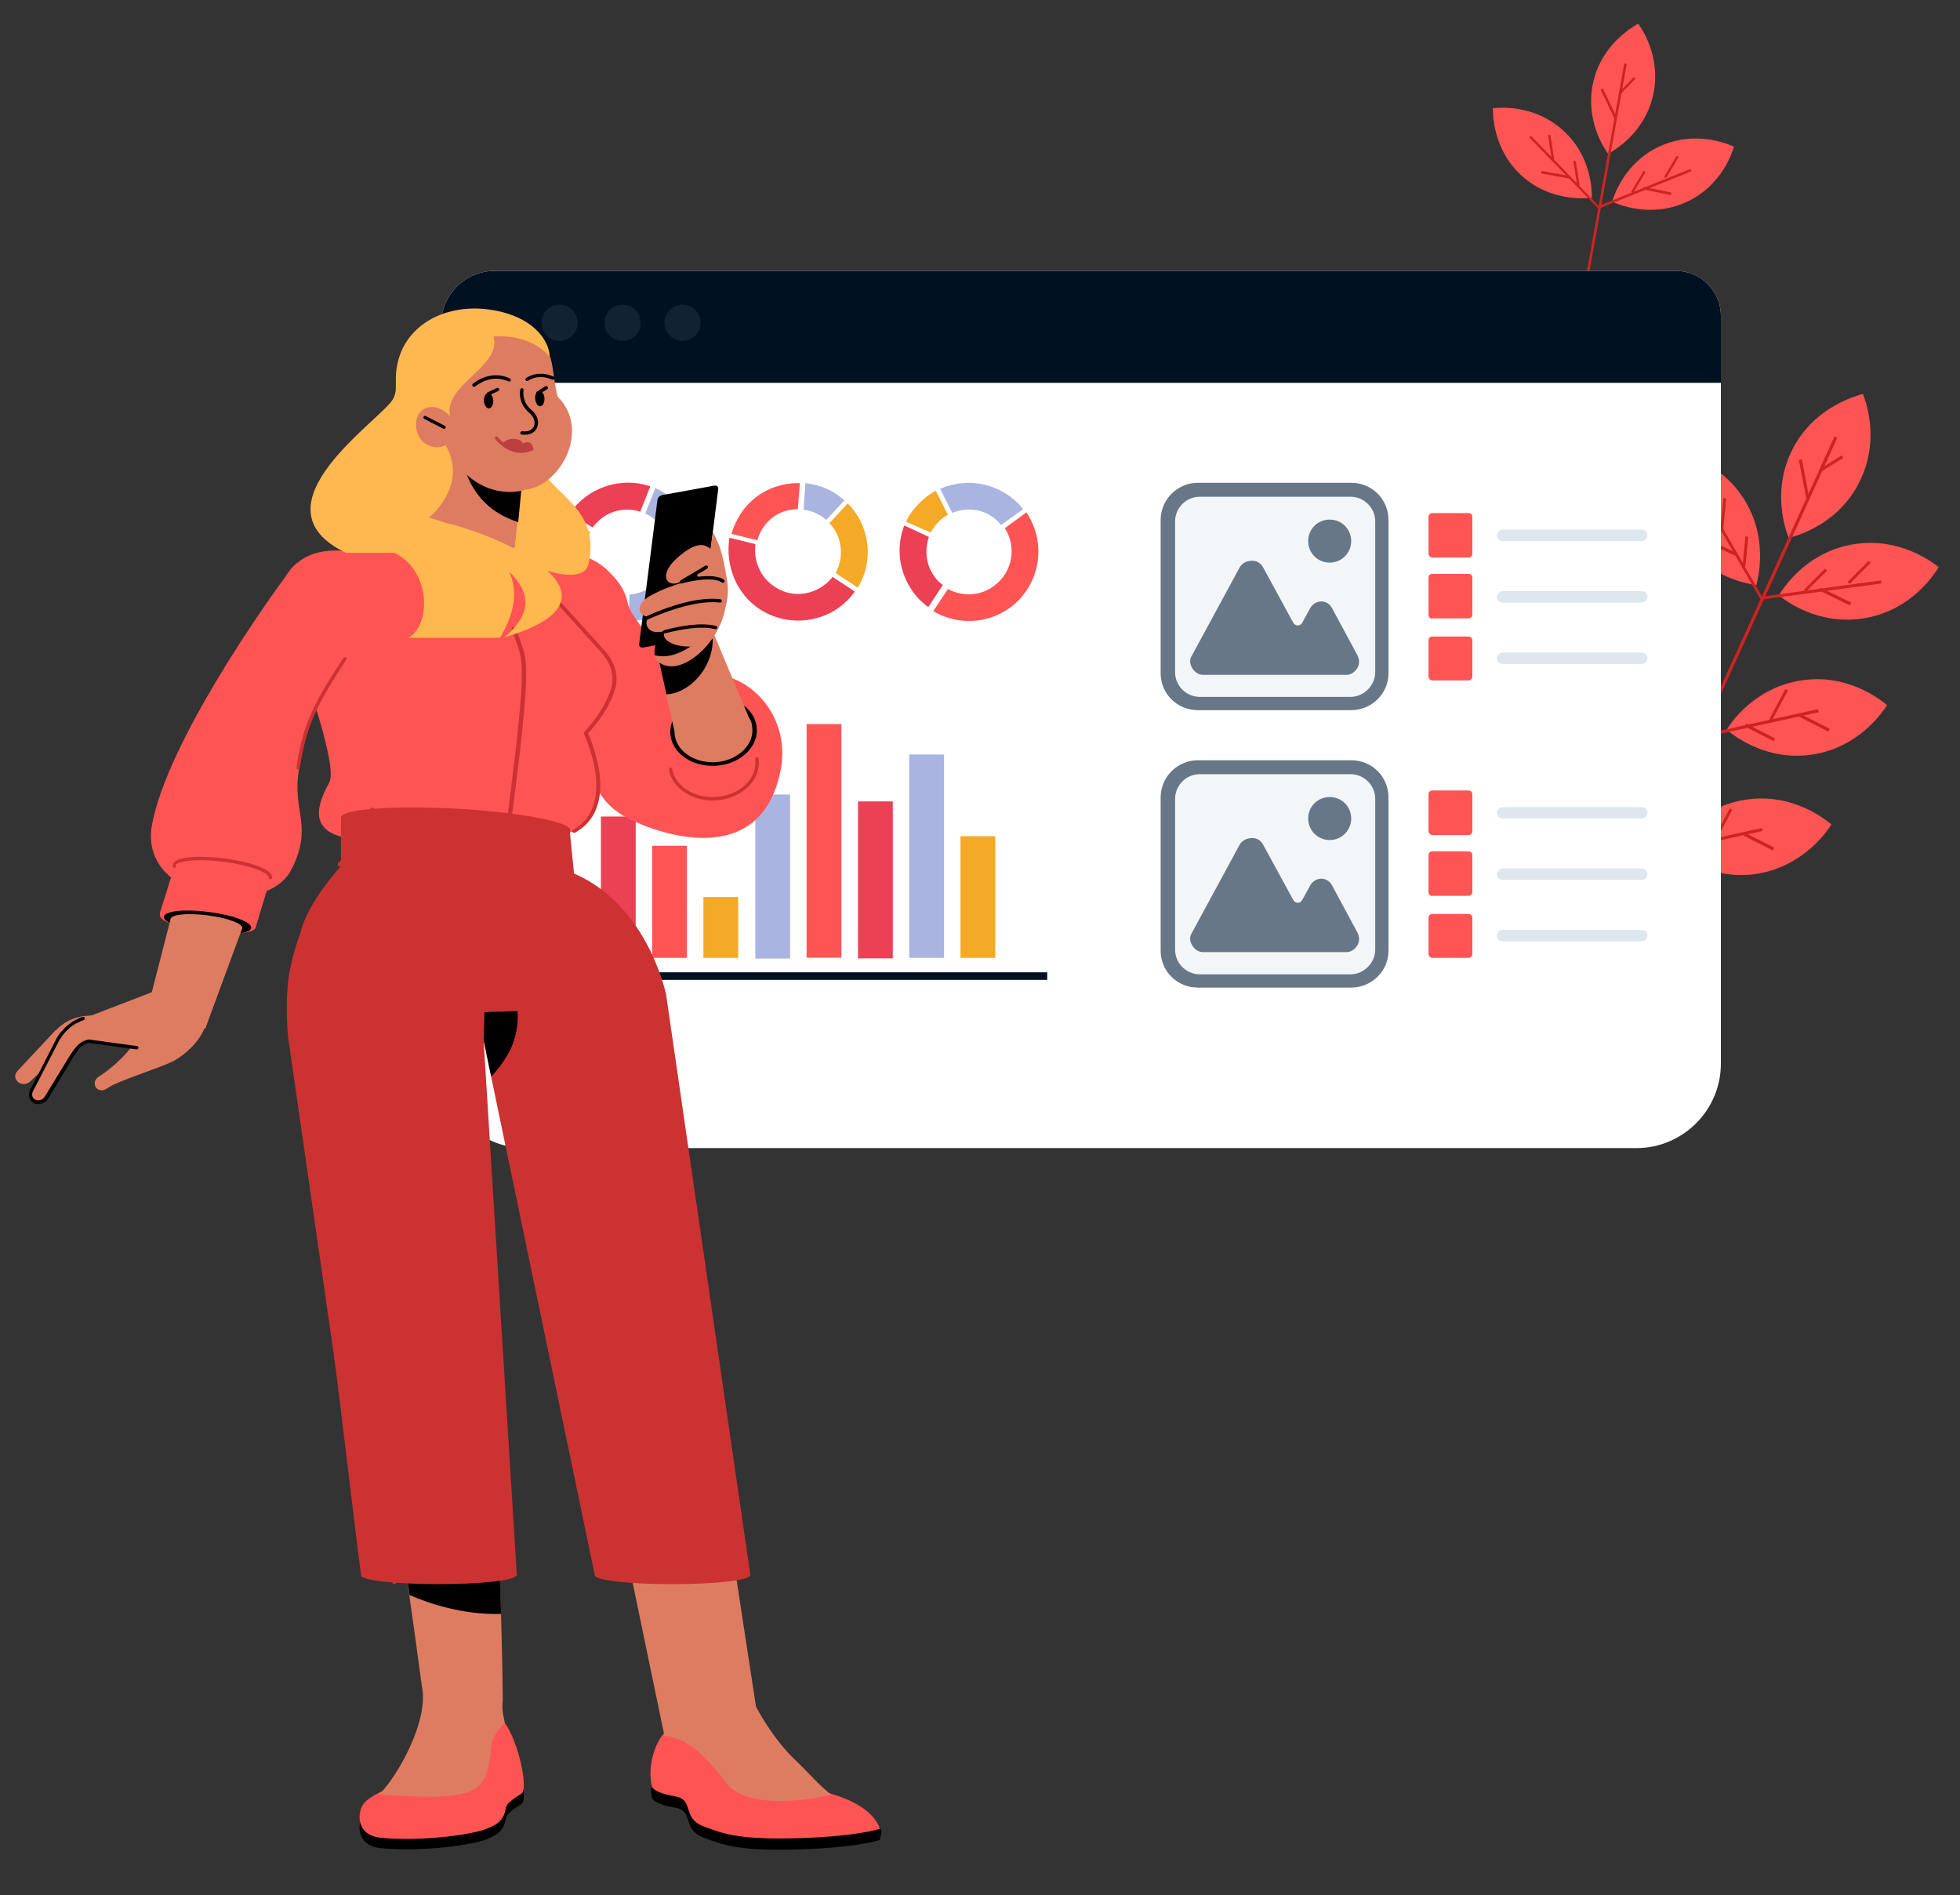 <?xml version="1.0" encoding="utf-8"?>
<!-- Generator: Adobe Illustrator 27.5.0, SVG Export Plug-In . SVG Version: 6.00 Build 0)  -->
<svg version="1.1" id="Layer_1" xmlns="http://www.w3.org/2000/svg" xmlns:xlink="http://www.w3.org/1999/xlink" x="0px" y="0px"
	 viewBox="0 0 1166.4 1127.7" style="enable-background:new 0 0 1166.4 1127.7;" xml:space="preserve">
<rect x="0" y="0" width="1166.4" height="1127.7" fill="#333333" stroke="none"/>
<style type="text/css">
	.st0{fill:#FF5454;}
	.st1{fill:#D02222;}
	.st2{fill-rule:evenodd;clip-rule:evenodd;fill:#FFFFFF;}
	.st3{fill-rule:evenodd;clip-rule:evenodd;fill:#001122;}
	.st4{fill-rule:evenodd;clip-rule:evenodd;fill:#112233;}
	.st5{fill-rule:evenodd;clip-rule:evenodd;fill:#677787;}
	.st6{fill-rule:evenodd;clip-rule:evenodd;fill:#F2F6F9;}
	.st7{fill-rule:evenodd;clip-rule:evenodd;fill:#FF5454;}
	.st8{fill-rule:evenodd;clip-rule:evenodd;fill:#DEE7ED;}
	.st9{fill:#EC4055;}
	.st10{fill:#F4A927;}
	.st11{fill:#A9B4E0;}
	.st12{fill:#001122;}
	.st13{fill-rule:evenodd;clip-rule:evenodd;fill:#F4A927;}
	.st14{fill-rule:evenodd;clip-rule:evenodd;fill:#EC4055;}
	.st15{fill-rule:evenodd;clip-rule:evenodd;fill:#A9B4E0;}
	.st16{fill:#CC3232;}
	.st17{fill-rule:evenodd;clip-rule:evenodd;}
	.st18{fill-rule:evenodd;clip-rule:evenodd;fill:#DE7C62;}
	.st19{fill:#DE7C62;}
	.st20{fill-rule:evenodd;clip-rule:evenodd;fill:#FFB750;}
	.st21{fill:#BD4040;}
	.st22{fill-rule:evenodd;clip-rule:evenodd;fill:#BD4040;}
	.st23{fill-rule:evenodd;clip-rule:evenodd;fill:#CC3232;}
</style>
<g>
	<path class="st0" d="M961.8,400.6c15.5,24.3,40.9,28.2,44.6,28.8c1.4-3.5,8.3-28.4-6.8-52.6c-15.5-24.3-40.9-28.2-44.6-28.8
		C953.7,351.3,946.6,376.4,961.8,400.6z"/>
	<path class="st0" d="M1078.7,449c-28.4,4.4-48.2-12.4-51.1-14.7c1.8-3.3,15.9-25,44.3-29.4c28.4-4.4,48.2,12.4,51.1,14.7
		C1121.1,422.6,1107,444.6,1078.7,449z"/>
	<path class="st0" d="M1000,320.3c15.9,23.8,41.6,27.3,45.2,27.9c0.9-3.6,7.7-28.7-8.2-52.5s-41.6-27.3-45.2-27.9
		C991,271.3,984.1,296.4,1000,320.3z"/>
	<path class="st0" d="M1066.9,267c-13.2,25.6-3.8,49.6-2.4,53.1c3.3-0.9,28.7-7.1,41.7-32.6c13.2-25.6,3.8-49.6,2.4-53.1
		C1105.1,235.5,1079.9,241.8,1066.9,267z"/>
	<path class="st0" d="M1102.3,324c-28.4,5-41.7,27.1-43.7,30.3c2.9,2.3,23.1,18.5,51.4,13.5c28.4-5,41.7-27.1,43.7-30.3
		C1151,335.4,1130.7,319,1102.3,324z"/>
	<path class="st1" d="M1091.7,259.7l-130,286.2l1.7,0.8l130-286.2L1091.7,259.7z"/>
	<path class="st1" d="M1012.1,294.8l1.5-0.9l35,61.1l70.8-9.6l0.3,1.8l-71.9,9.7L1012.1,294.8z"/>
	<path class="st1" d="M962.4,367.3l1.7-1.1l47.3,71.3l70.4-15.5l0.6,1.8l-71.9,15.8L962.4,367.3z"/>
	<path class="st1" d="M1014.7,320.4l-0.8,1.7l18.5,8.5l0.8-1.7L1014.7,320.4z"/>
	<path class="st1" d="M1038.7,319.2l-1.7,17.7l1.7,0.2l1.7-17.7L1038.7,319.2z"/>
	<path class="st1" d="M1025.6,296.4l-1.7,17.7l1.7,0.2l1.7-17.7L1025.6,296.4z"/>
	<path class="st1" d="M1083.4,349.7l-0.8,1.7l18.3,8.9l0.8-1.7L1083.4,349.7z"/>
	<path class="st1" d="M1086.1,338.4l-12.6,12.6l1.2,1.2l12.6-12.6L1086.1,338.4z"/>
	<path class="st1" d="M1112.1,333.7l-12.6,12.6l1.2,1.2l12.6-12.6L1112.1,333.7z"/>
	<path class="st1" d="M979.4,412.1l-0.5,1.7l18.7,5.3l0.5-1.7L979.4,412.1z"/>
	<path class="st1" d="M958.9,382l-0.5,1.7l18.7,5.3l0.5-1.7L958.9,382z"/>
	<path class="st1" d="M989.8,381.1l-5.2,19.7l1.7,0.5l5.2-19.7L989.8,381.1z"/>
	<path class="st1" d="M1039.1,430.6l-0.8,1.7l17.3,8.8l0.8-1.7L1039.1,430.6z"/>
	<path class="st1" d="M1071.6,424.9l-0.8,1.7l17.3,8.8l0.8-1.7L1071.6,424.9z"/>
	<path class="st1" d="M1062.5,410l-9.6,18l1.5,0.9l9.6-18L1062.5,410z"/>
	<path class="st0" d="M928.6,471.4c15.5,24.3,40.9,28.2,44.6,28.8c1.4-3.5,8.3-28.4-6.8-52.6c-15.5-24.3-40.9-28.2-44.6-28.8
		C920.7,422.3,913.4,447.2,928.6,471.4z"/>
	<path class="st0" d="M1045.6,520c-28.4,4.4-48.2-12.4-51.1-14.7c1.8-3.3,15.9-25,44.3-29.4c28.4-4.4,48.2,12.4,51.1,14.7
		C1088.1,493.6,1073.8,515.4,1045.6,520z"/>
	<path class="st1" d="M929.3,437.9l1.5-0.9l47.3,71.3l70.5-15.6l0.3,1.8l-71.6,15.8L929.3,437.9z"/>
	<path class="st1" d="M945.5,483l-0.5,1.7l18.7,5.3l0.6-1.8L945.5,483z"/>
	<path class="st1" d="M925.8,452.9l-0.5,1.7l18.7,5.3l0.5-1.7L925.8,452.9z"/>
	<path class="st1" d="M956.9,451.9l-5.2,19.7l1.7,0.5l5.2-19.7L956.9,451.9z"/>
	<path class="st1" d="M1006.4,501.3l-0.8,1.7l17.3,8.8l0.8-1.7L1006.4,501.3z"/>
	<path class="st1" d="M1038.5,495.6l-0.8,1.7l17.3,8.8l0.8-1.7L1038.5,495.6z"/>
	<path class="st1" d="M1029.4,481l-9.6,18l1.5,0.9l9.6-18L1029.4,481z"/>
	<path class="st1" d="M1083.1,279l0.9,1.5l12.9-8l-0.9-1.5L1083.1,279z"/>
	<path class="st1" d="M1070.5,273.7l4.5,23.4l1.8-0.3l-4.5-23.4L1070.5,273.7z"/>
</g>
<g>
	<path class="st0" d="M905.6,104.6c17.5,15.8,38.7,13.4,41.7,13.1c0-3.1,0.4-24.4-17.2-40.2s-38.7-13.4-41.7-13.1
		C888.5,67.3,888.1,88.8,905.6,104.6z"/>
	<path class="st0" d="M948.2,48.6c-5.3,23.1,7,40.4,8.8,42.9c2.5-1.4,21.4-11.5,26.7-34.5c5.3-23.1-7-40.4-8.8-42.9
		C972.3,15.6,953.5,25.8,948.2,48.6z"/>
	<path class="st0" d="M988.1,86.9c-21.6,9.7-27.8,30.1-28.7,33.1c2.8,1.2,22.1,10.1,43.8,0.4c21.6-9.7,27.8-30.1,28.7-33.1
		C1029.3,86.1,1009.7,77.2,988.1,86.9z"/>
	<path class="st1" d="M966.6,37.7l-45.8,254.8l1.5,0.3L968.1,38L966.6,37.7z"/>
	<path class="st1" d="M910.1,81.8l1-1l40.3,41.7l54.6-22l0.6,1.4l-55.4,22.3L910.1,81.8z"/>
	<path class="st1" d="M917.4,101.7l-0.3,1.5l16.5,3l0.3-1.5L917.4,101.7z"/>
	<path class="st1" d="M936.3,95.9l2.3,14.5l1.4-0.2l-2.3-14.5L936.3,95.9z"/>
	<path class="st1" d="M921.2,80.4l2.3,14.5l1.4-0.2l-2.3-14.5L921.2,80.4z"/>
	<path class="st1" d="M978.1,111.2l-0.3,1.5l16.5,3.4l0.3-1.5L978.1,111.2z"/>
	<path class="st1" d="M978.1,101.7l-7.5,12.6l1.2,0.7l7.5-12.6L978.1,101.7z"/>
	<path class="st1" d="M997.8,92.7l-7.5,12.6l1.2,0.7l7.5-12.6L997.8,92.7z"/>
	<path class="st1" d="M963.6,54.8l1,1l8.7-9l-1-1L963.6,54.8z"/>
	<path class="st1" d="M952.5,53.2l8.4,17.7l1.4-0.6l-8.4-17.7L952.5,53.2z"/>
</g>
<g>
	<path class="st2" d="M294.4,161.2h703c14.7,0,26.7,12,26.7,26.7V633c0,27.6-22.6,50.2-50.2,50.2H312.7c-27.6,0-50.2-22.6-50.2-50.2
		V193.1C262.5,175.5,276.9,161.2,294.4,161.2z"/>
	<path class="st3" d="M294.4,161.2h703c14.7,0,26.7,12,26.7,26.7v39.9H262.5v-34.7C262.5,175.5,276.9,161.2,294.4,161.2z"/>
	<path class="st4" d="M333,181.3c6,0,10.8,4.9,10.8,10.8c0,6-4.9,10.8-10.8,10.8s-10.8-4.9-10.8-10.8
		C322.1,186.2,327,181.3,333,181.3L333,181.3z M406.2,181.3c6,0,10.8,4.9,10.8,10.8c0,6-4.9,10.8-10.8,10.8c-6,0-10.8-4.9-10.8-10.8
		C395.3,186.2,400.2,181.3,406.2,181.3L406.2,181.3z M370.5,181.3c6,0,10.8,4.9,10.8,10.8c0,6-4.9,10.8-10.8,10.8
		c-6,0-10.8-4.9-10.8-10.8C359.7,186.2,364.5,181.3,370.5,181.3z"/>
	<path class="st5" d="M804.1,452.4h-91.2c-12.1,0-22.2,9.8-22.2,22.2v91.2c0,12.1,9.8,21.9,22.2,21.9h91.2
		c12.1,0,22.2-9.8,22.2-21.9v-91.2C826.3,462.2,816.5,452.4,804.1,452.4z"/>
	<path class="st6" d="M818.4,565.1v-89.7c0-8.3-6.8-14.7-14.7-14.7H714c-8.3,0-14.7,6.8-14.7,14.7v89.7c0,8.3,6.8,14.7,14.7,14.7
		h89.7C811.6,579.8,818.4,573,818.4,565.1z"/>
	<path class="st5" d="M737.8,502.5l-28.6,52.8c-1.5,2.3-1.1,4.9,0.4,7.5c1.5,2.3,3.8,3.8,6.4,3.8c28.6,0,56.9,0,85.2,0
		c2.6,0,4.9-1.5,6.4-3.8s1.5-4.9,0.4-7.5l-15.4-28.6c-1.5-2.6-3.8-3.8-6.4-3.8c-2.6,0-4.9,1.5-6.4,3.8l-4.9,9
		c-0.8,1.1-1.5,1.5-2.6,1.5c-1.1,0-2.3-0.8-2.6-1.5l-18.1-33.2c-1.5-2.6-3.8-3.8-6.4-3.8C741.5,498.8,739.3,500.3,737.8,502.5z"/>
	<path class="st5" d="M791.3,474.3c-7.2,0-12.8,5.7-12.8,12.8s5.7,12.8,12.8,12.8s12.8-5.7,12.8-12.8
		C804.1,479.9,798.4,474.3,791.3,474.3z"/>
	<path class="st7" d="M850.1,494.6v-21.9c0-1.5,1.1-2.3,2.3-2.3h21.5c1.5,0,2.3,1.1,2.3,2.3v21.9c0,1.5-1.1,2.3-2.3,2.3h-21.5
		C851.2,496.9,850.1,495.7,850.1,494.6z"/>
	<path class="st8" d="M894.1,480.3H977c1.9,0,3.4,1.5,3.4,3.4s-1.5,3.4-3.4,3.4h-82.9c-1.9,0-3.4-1.5-3.4-3.4
		C891.1,481.8,892.6,480.3,894.1,480.3z"/>
	<path class="st7" d="M850.1,530.8v-21.9c0-1.5,1.1-2.3,2.3-2.3h21.5c1.5,0,2.3,1.1,2.3,2.3v21.9c0,1.5-1.1,2.3-2.3,2.3h-21.5
		C851.2,533.4,850.1,532.3,850.1,530.8z"/>
	<path class="st8" d="M894.1,516.8H977c1.9,0,3.4,1.5,3.4,3.4s-1.5,3.4-3.4,3.4h-82.9c-1.9,0-3.4-1.5-3.4-3.4
		C891.1,518.3,892.6,516.8,894.1,516.8z"/>
	<path class="st7" d="M850.1,567.7v-21.5c0-1.5,1.1-2.3,2.3-2.3h21.5c1.5,0,2.3,1.1,2.3,2.3v21.5c0,1.5-1.1,2.3-2.3,2.3h-21.5
		C851.2,570,850.1,568.8,850.1,567.7z"/>
	<path class="st8" d="M894.1,553.4H977c1.9,0,3.4,1.5,3.4,3.4s-1.5,3.4-3.4,3.4h-82.9c-1.9,0-3.4-1.5-3.4-3.4
		C891.1,554.9,892.6,553.4,894.1,553.4z"/>
	<path class="st5" d="M804.1,287.3h-91.2c-12.1,0-22.2,9.8-22.2,22.2v91.2c0,12.1,9.8,21.9,22.2,21.9h91.2
		c12.1,0,22.2-9.8,22.2-21.9v-91.2C826.3,297.1,816.5,287.3,804.1,287.3z"/>
	<path class="st6" d="M818.4,400v-89.7c0-8.3-6.8-14.7-14.7-14.7H714c-8.3,0-14.7,6.8-14.7,14.7V400c0,8.3,6.8,14.7,14.7,14.7h89.7
		C811.6,414.7,818.4,407.9,818.4,400z"/>
	<path class="st5" d="M737.8,337.5l-28.6,52.8c-1.5,2.3-1.1,4.9,0.4,7.5c1.5,2.3,3.8,3.8,6.4,3.8c28.6,0,56.9,0,85.2,0
		c2.6,0,4.9-1.5,6.4-3.8s1.5-4.9,0.4-7.5l-15.4-28.6c-1.5-2.6-3.8-3.8-6.4-3.8c-2.6,0-4.9,1.5-6.4,3.8l-4.9,9
		c-0.8,1.1-1.5,1.5-2.6,1.5c-1.1,0-2.3-0.8-2.6-1.5l-18.1-33.2c-1.5-2.6-3.8-3.8-6.4-3.8C741.5,333.7,739.3,335.2,737.8,337.5z"/>
	<path class="st5" d="M791.3,309.2c-7.2,0-12.8,5.7-12.8,12.8c0,7.2,5.7,12.8,12.8,12.8s12.8-5.7,12.8-12.8
		C804.1,314.8,798.4,309.2,791.3,309.2z"/>
	<path class="st7" d="M850.1,329.5v-21.9c0-1.5,1.1-2.3,2.3-2.3h21.5c1.5,0,2.3,1.1,2.3,2.3v21.9c0,1.5-1.1,2.3-2.3,2.3h-21.5
		C851.2,331.8,850.1,330.7,850.1,329.5z"/>
	<path class="st8" d="M894.1,315.2H977c1.9,0,3.4,1.5,3.4,3.4c0,1.9-1.5,3.4-3.4,3.4h-82.9c-1.9,0-3.4-1.5-3.4-3.4
		C891.1,316.7,892.6,315.2,894.1,315.2z"/>
	<path class="st7" d="M850.1,365.7v-21.9c0-1.5,1.1-2.3,2.3-2.3h21.5c1.5,0,2.3,1.1,2.3,2.3v21.9c0,1.5-1.1,2.3-2.3,2.3h-21.5
		C851.2,368.4,850.1,367.2,850.1,365.7z"/>
	<path class="st8" d="M894.1,351.8H977c1.9,0,3.4,1.5,3.4,3.4s-1.5,3.4-3.4,3.4h-82.9c-1.9,0-3.4-1.5-3.4-3.4
		C891.1,353.3,892.6,351.8,894.1,351.8z"/>
	<path class="st7" d="M850.1,402.6v-21.5c0-1.5,1.1-2.3,2.3-2.3h21.5c1.5,0,2.3,1.1,2.3,2.3v21.5c0,1.5-1.1,2.3-2.3,2.3h-21.5
		C851.2,404.9,850.1,403.8,850.1,402.6z"/>
	<path class="st8" d="M894.1,388.3H977c1.9,0,3.4,1.5,3.4,3.4c0,1.9-1.5,3.4-3.4,3.4h-82.9c-1.9,0-3.4-1.5-3.4-3.4
		C891.1,389.8,892.6,388.3,894.1,388.3z"/>
	<path class="st9" d="M378.3,485.9h-20.7v84h20.7V485.9z"/>
	<path class="st0" d="M408.8,503.3h-20.7V570h20.7V503.3z"/>
	<path class="st10" d="M439.7,533.8h-21.1V570h20.7v-36.2H439.7z"/>
	<path class="st11" d="M470.2,472.8h-20.7v97.6h20.7V472.8z"/>
	<path class="st0" d="M500.8,430.9H480v139h20.7V430.9z"/>
	<path class="st9" d="M531.3,476.9h-20.7v93.4h20.7V476.9z"/>
	<path class="st11" d="M561.8,449h-20.7v121h20.7V449z"/>
	<path class="st10" d="M592.3,497.6h-20.7V570h20.7V497.6z"/>
	<path class="st12" d="M623.2,578.6H326.3v4.5h296.9V578.6z"/>
	<path class="st13" d="M493.6,311.3l10.9-11.7c13.2,13.2,15.8,33.9,6,50.1l-13.2-8.7C502.6,331.2,501.1,319.2,493.6,311.3z"/>
	<path class="st14" d="M461.2,349.3c11.3,7.5,26,4.5,34.3-6l13.2,8.7c-12.8,18.1-37.7,22.6-56.5,10.6c-14.3-9.4-20.7-26.4-18.1-42.6
		l15.4,3.8C448.4,333.9,452.5,343.7,461.2,349.3z"/>
	<path class="st7" d="M474.8,303c-8.3,0-16.2,3.8-21.1,11.7c-1.5,2.3-2.3,4.5-3,6.8l-15.4-3.8c1.1-4.1,3-7.9,5.3-11.7
		c7.9-12.4,21.5-18.8,35.4-18.5L474.8,303z"/>
	<path class="st15" d="M478.2,303.3l1.1-15.8c6.4,0.8,12.8,2.6,18.8,6.8c1.5,1.1,3,2.3,4.5,3.4l-10.9,11.7c-0.8-0.8-1.5-1.1-2.3-1.9
		C485.3,304.9,481.5,303.7,478.2,303.3z"/>
	<path class="st14" d="M352.7,313.9l-13.6-8.3c10.2-15.4,30.1-22.2,47.9-16.2l-6,15.1C370.4,301.1,359.1,304.9,352.7,313.9z"/>
	<path class="st15" d="M396.8,337.6c4.9-12.8-1.1-26.8-12.8-32l6-15.1c20.3,8.7,30.1,32,21.9,53.1c-6.4,16.2-21.5,26-37.7,26
		l0.4-15.8C384,353.1,393,347.4,396.8,337.6z"/>
	<path class="st7" d="M348.5,333.9c1.9,7.9,7.5,15.1,15.4,18.5c2.3,1.1,4.5,1.5,7.2,1.5l-0.4,15.8c-4.1-0.4-8.7-1.1-12.8-2.6
		c-13.9-5.3-23-17.3-25.6-30.9L348.5,333.9z"/>
	<path class="st13" d="M348.2,330.5l-15.8,2.3c-0.8-6.4,0-13.2,2.6-19.6c0.8-1.9,1.5-3.4,2.6-4.9l13.6,8.3c-0.4,1.1-1.1,1.9-1.1,2.6
		C348.5,322.9,347.8,326.7,348.2,330.5z"/>
	<path class="st15" d="M566.7,305.2l-7.2-14.3c17-7.5,37.3-3,49.4,12.1l-13.2,9.4C588.6,303.3,576.9,301.1,566.7,305.2z"/>
	<path class="st7" d="M591.6,348.6c10.9-7.9,13.6-23,6.4-34.3l12.8-9.4c12.4,18.5,8.3,43-9.4,56.5c-13.9,10.2-32,10.6-46,2.3
		l8.7-13.2C572.4,355,583.3,355,591.6,348.6z"/>
	<path class="st14" d="M552.8,319.5c-2.6,7.9-1.9,16.6,3.4,23.7c1.5,2.3,3.4,3.8,4.9,4.9l-8.7,13.2c-3.4-2.6-6.4-5.3-9-9
		c-8.7-12.1-10.2-26.8-5.3-39.6L552.8,319.5z"/>
	<path class="st13" d="M553.9,316.9l-14.7-6.4c2.6-6,7.2-10.9,12.8-15.4c1.5-1.1,3.4-2.3,4.9-3l7.2,14.3c-1.1,0.4-1.5,1.1-2.6,1.5
		C558,310.5,555.8,313.5,553.9,316.9z"/>
</g>
<g id="Left_hand_3_">
	<path class="st7" d="M383.7,412.5c21.3-3.5,41.4,10.8,45,32.2c3.5,21.3-10.8,41.4-32.2,45c-21.3,3.5-41.4-10.8-45-32.2
		C347.9,436.2,362.3,416.1,383.7,412.5z"/>
	<path class="st7" d="M356.4,471c-10.2-14.9-45.3-90-47-98.6c-3.6-17.5,7.8-34.8,25.5-38.4c17.7-3.7,35.1,7.5,38.7,25.1
		c2.8,13.2,44.6,52.4,53,77.8C438.6,473.2,361.8,478.8,356.4,471z"/>
	<path class="st7" d="M383.7,412.5c21.3-3.5,41.4,10.8,45,32.2c3.5,21.3-10.8,41.4-32.2,45c-21.3,3.5-41.4-10.8-45-32.2
		C347.9,436.2,362.3,416.1,383.7,412.5z"/>
	<path class="st7" d="M464.7,457.5c-12.7,68.5-89.5,32-95.8,26.5c-17.4-19.8-6.7-16.3-10.5-30c-0.6-1.7-1-3.6-1.3-5.4
		c-3.2-19,9-37.1,27.6-41.5c8.5-2.6,26.3-7.4,39.9-5.9c0.8,0.1,1.6,0.1,2.4,0.2C451.6,404.9,469.8,430.2,464.7,457.5z"/>
	<path class="st7" d="M421.5,434.2c-14.1,1.7-24.1,12.2-22.3,23.6c1.8,11.3,14.7,19,28.8,17.3c14.1-1.7,24.1-12.2,22.3-23.6
		C448.6,440.3,435.6,432.6,421.5,434.2z"/>
	<path class="st16" d="M429.5,475.9c-0.5,0.1-0.9,0.1-1.4,0.2c-14.6,1.8-28.1-6.4-30-18.1c-0.1-0.5,0.3-1.1,0.8-1.2l0,0
		c0.6-0.1,1.1,0.3,1.2,0.8c1.7,10.8,14.2,18.1,27.7,16.5c7.5-1,14.2-4.5,18.1-9.7c2.9-3.9,4.1-8.3,3.5-12.7
		c-0.1-0.5,0.3-1.1,0.8-1.2l0,0c0.6-0.1,1.1,0.3,1.2,0.8c0.8,4.9-0.6,10-3.8,14.2C443.5,471,437,474.6,429.5,475.9z"/>
	<path class="st17" d="M421.4,414.6c-14.1,1.7-24.1,12.2-22.3,23.6c1.8,11.3,14.7,19,28.8,17.3c14.1-1.7,24.1-12.2,22.3-23.6
		C448.4,420.6,435.6,412.8,421.4,414.6z"/>
	<path class="st18" d="M447.6,432.2c1.6,10.2-7.4,19.6-20.1,21.2c-12.7,1.5-24.3-5.5-25.9-15.6c-0.1-0.9-0.2-1.7-0.2-2.5L391.2,390
		l30.7-19.7l23.7,56.5C446.7,428.3,447.4,430.2,447.6,432.2z"/>
	<path class="st17" d="M419,398.3c-5.6,9-14.3,14.5-22.4,14.9l-5.2-23.4l30.3-19.5C425.6,377.8,424.9,388.7,419,398.3z"/>
	<path class="st18" d="M401.1,364.7c0,0-23.4,27.6-3.9,31.6c14,2.8,36.6-20.3,34.9-42.9C430.7,334.4,401.1,364.7,401.1,364.7z"/>
	<path class="st17" d="M418.5,378.8c-13,11.7-22.6,12.8-28.9,11.1c-0.5-3,0.3-6.4,1.9-9.9C408.2,373,436.8,362.3,418.5,378.8z"/>
	<path class="st17" d="M394.2,294.6L425,289c1.6-0.3,2.7,0.8,2.4,2.2l-10.7,85.2c-0.1,1.5-1.6,3-3.1,3.3l-30.8,5.6
		c-1.6,0.3-2.7-0.8-2.4-2.2l10.8-85.2C391.2,296.3,392.6,294.9,394.2,294.6z"/>
	<path class="st18" d="M395.4,375.5c-10.9,3.3-13-6.3-8.4-8.5c-7.4,0.4-9.6-7-0.3-12.3c12.8-7.3,29.2-10.5,29.2-10.5l-1.8-3.3
		c0,0-5.5,3.4-9.1,5.3c-8.1,4.2-14.3-4.2-0.5-15.5c7.9-6.4,14.4-9.3,20-2.3c5.9,7.3,15.1,22.1,2,45.3c-1.9,14.6-22.3,11.2-26.2,9.4
		C394.7,380.6,394.6,378,395.4,375.5z"/>
	<path class="st18" d="M424.2,316.7c0,0,2.9,5.1,4.2,9.1c4,12.5,4.5,23.7,4.7,25.3l-11-18.3L424.2,316.7z"/>
	<path d="M385.7,368.4c-0.4,0.1-0.8-0.2-1.1-0.5c-0.3-0.5-0.1-1.1,0.5-1.3c1-0.5,25.9-12.3,43.6-10c0.5,0.1,0.9,0.6,0.9,1.1
		c-0.1,0.5-0.6,0.9-1.1,0.9c-17-2.2-42.2,9.7-42.4,9.8C385.9,368.4,385.8,368.4,385.7,368.4z"/>
	<path d="M426,374.4c-0.1,0-0.3,0-0.4,0c-8.2-2.2-20.8,0.1-29.8,2.5c-0.5,0.1-1.1-0.2-1.2-0.7c-0.1-0.5,0.2-1.1,0.7-1.2
		c9.3-2.5,22.2-4.8,30.8-2.5c0.5,0.1,0.8,0.7,0.7,1.2C426.7,374.1,426.4,374.3,426,374.4z"/>
	<path d="M430.3,346.8c-0.3,0-0.5,0-0.7-0.2c-5.6-4-21.3-0.2-23.7,0.6c-0.5,0.2-1,0-1.3-0.5c-0.2-0.4,0-0.9,0.3-1.2
		c0.1,0,0.2-0.1,0.5-0.2l0,0l0.1,0c3.3-1.1,19-4.8,25.3-0.3c0.5,0.3,0.6,0.9,0.2,1.4C430.7,346.6,430.6,346.7,430.3,346.8z"/>
	<path d="M406.2,346.8c-0.4,0.1-0.8-0.1-1-0.4c-0.3-0.5-0.1-1.1,0.4-1.4l14.2-8.4c0.5-0.3,1.1-0.1,1.4,0.4c0.3,0.5,0.1,1.1-0.4,1.4
		l-14.2,8.4C406.4,346.8,406.3,346.8,406.2,346.8z"/>
</g>
<g id="Body_3_">
	<path class="st7" d="M357,385.7c0.7,0.8,1.4,1.6,2.2,2.3c5.6,6.3,7.8,14.3,5.6,21.9c-2,6.9-6.5,15.9-16.2,26.3
		c7.2,15.7,15,46-6.8,58.3c-8.4,4.7-103.4,10-135.5,4.1c-19.1-3.5-20.3-15.3-10.4-32.8c5.3-9.3-13.6-62.7-21.8-85.1
		c-10.7-4.7-6.3-15.5-6.3-26.3c0-15.6,12.9-26.8,31.7-26.8c1.4,0,2.8,0.1,4.1,0.2c63.8,0,102.3,1.3,126.7,0.5
		c21.7-0.7,40.1,13.2,40.9,31.1C371.5,370,366,379.5,357,385.7z"/>
	<path class="st16" d="M303.3,486.3h-0.1c-0.6-0.1-1.1-0.6-1.1-1.1c6.7-52.7,9.7-80.1,7.9-93.3c-0.6-4-2.5-9.9-5.5-17.3
		c-0.2-0.5,0.1-1.1,0.7-1.3c0.6-0.2,1.3,0.1,1.6,0.6c3.1,7.5,5.2,13.6,5.8,17.7c1.8,13.5-1,39.8-7.9,93.7
		C304.4,485.9,303.9,486.3,303.3,486.3z"/>
	<path class="st16" d="M341.7,495.6c-0.4,0-0.7-0.2-1-0.4c-0.4-0.5-0.2-1.1,0.4-1.4c24.4-13.8,9.6-50,6.4-57.1
		c-0.1-0.3-0.1-0.7,0.1-1c8.2-8.9,13.4-17.6,16-25.9c2.2-7.1,0.1-14.8-5.4-21.1c-7.8-8.7-17.4-19.3-28.4-31.4
		c-0.4-0.4-0.2-1.1,0.2-1.4c0.5-0.3,1.3-0.2,1.7,0.2c11,12.1,20.6,22.7,28.4,31.4c6,6.7,8.2,15,5.9,22.7c-2.5,8.5-7.9,17.3-16,26.2
		c3.7,8.5,17.8,44.6-7.6,59C342.2,495.5,342,495.6,341.7,495.6z"/>
</g>
<g id="Right_hand_3_">
	<path class="st7" d="M215.7,375.4c-16.2,25.2-31.4,41.9-37.9,83.2c-3.9,25.1,8.8,32.9-4.4,58.9c-14.8,29.3-91.6,19.1-82.9-27
		c9.4-49.3,67.2-130.8,79.6-147.7c5.6-9.2,16.3-14.8,27.6-13.3c15.5,2,26.4,16.1,24.4,31.5C221.4,366.4,219,371.4,215.7,375.4z"/>
	<path class="st16" d="M177.3,457.9L177.3,457.9c-0.6-0.1-0.9-0.6-0.9-1.1c3.4-22.6,7.9-35.2,28-65.3c0.3-0.5,0.9-0.6,1.4-0.3
		c0.5,0.3,0.6,0.9,0.3,1.4c-19.8,29.8-24.3,42.3-27.7,64.5C178.3,457.6,177.8,457.9,177.3,457.9z"/>
	<path class="st7" d="M95.2,543c0,0,0,0.9-0.1,1.4c-0.5,3.7,11.9,8.3,27.7,10.3c15.8,2,28.9,0.7,29.4-3c0-0.3,8.9-29.3,8.9-29.3
		l-0.1,0c0-0.1,0-0.1,0-0.2c0.5-3.7-11.9-8.3-27.7-10.3c-15.8-2-28.9-0.7-29.4,3c0,0.2,0,0.4,0,0.6L95.2,543z"/>
	<path class="st16" d="M103.7,516.4c-0.6-0.1-0.9-0.5-0.9-1.1c-0.1-0.2,0-0.4,0-0.6c0.6-5.1,15.9-5.7,30.5-3.9
		c14.4,1.8,28.7,6.3,28.6,11.1c0.1,0.1,0.1,0.3,0,0.5c-0.1,0.6-0.5,0.9-1.1,0.9l-0.1,0c-0.6-0.1-0.9-0.5-0.9-1.1l0-0.2
		c0.3-2.3-10-7-26.9-9.2c-16.9-2.1-28-0.1-28.3,2.1c0.1,0.2,0,0.4,0,0.6C104.7,516.2,104.3,516.5,103.7,516.4z"/>
	<path class="st17" d="M124.3,542.7c14.3,1.8,25.6,6.1,25.2,9.5c-0.4,3.4-12.4,4.7-26.8,2.8c-14.3-1.8-25.6-6.1-25.2-9.5
		C98,542.1,109.9,540.8,124.3,542.7z"/>
	<path class="st18" d="M104,631c-7.2,3.9-25.6,9.4-37.1,14.8l-3.9,2.3c-2.2,1.3-4.9,0.8-6.1-1.3c-1.1-1.9-0.4-4.4,1.4-5.8
		c0,0,11.3-6.7,20.1-18.2l-25.3-3.4l-0.8,0.2c-0.2,0.1-0.4,0.1-0.7,0.2c-0.4,0.1-1,0.4-1.4,0.5c-0.9,0.4-1.7,1-2.5,1.6
		c-0.8,0.6-1.5,1.4-2.1,2.3l-0.2,0.4l-0.4,0.5l-0.6,1l-1.4,1.9l-15.5,25.6c-1.6,2.3-4.7,3.1-7.1,1.8c-2.2-1.3-2.7-4-1.5-6.2
		l13.7-26.5l1.1-2.1l0.5-1l0.3-0.6l0.4-0.7c1-1.9,2.4-3.5,3.9-5.2c1.5-1.5,3.2-2.9,5.1-4.2c1-0.6,1.9-1.2,2.9-1.6
		c0.5-0.2,1-0.5,1.5-0.7l1.4-0.5l50.7-19.5c0.1-0.1,0.1-0.2,0.1-0.2c-0.8-0.1,14.4-3.8,14.7-4.1C139,611.8,104.1,630.9,104,631z
		 M115.2,582.6L115.2,582.6L115.2,582.6z"/>
	<path class="st18" d="M144.2,552.3l-22,59.7l-36.2-4.6l15.5-60.4l0-0.1c0.4-2.8,10.2-3.7,22-2.2
		C135.3,546.2,144.5,549.6,144.2,552.3L144.2,552.3z"/>
	<path class="st19" d="M10.5,637.2l20.3-21.7l1.6-1.7l0.8-0.8l0.5-0.4l0.6-0.5c1.5-1.5,3.3-2.8,5.1-3.9c1.9-1.1,3.9-1.9,6.1-2.6
		c1-0.3,2.1-0.5,3.2-0.8c0.5-0.1,1.1-0.2,1.6-0.2l1.5-0.1l55.9-5.1c9.6-0.9,9.1,20.3-10.4,28.4L51.5,618l-0.9,0c-0.2,0-0.5,0-0.7,0
		c-0.5,0-1,0.1-1.4,0.1c-0.9,0.2-2,0.5-2.9,0.8c-1,0.4-1.8,0.9-2.6,1.6l-0.3,0.3l-0.4,0.3l-0.9,0.8l-1.8,1.5l-21.9,20.4
		c-2.2,1.8-5.5,1.7-7.2-0.2C8.5,641.8,8.6,639.1,10.5,637.2z"/>
	<path d="M22,657c-0.7-0.1-1.5-0.3-2.1-0.7c-2.6-1.5-3.4-4.8-2-7.6l15.5-30.2l0.4-0.8c0.9-1.7,2.3-3.4,4-5.3c1.6-1.6,3.3-3,5.2-4.4
		c0.3-0.2,0.5-0.3,0.8-0.4c0.8-0.4,1.5-0.9,2.4-1.3c0.2-0.1,0.4-0.2,0.7-0.3c0.2-0.2,0.5-0.2,0.8-0.4l1.4-0.5c0.5-0.2,1.1,0,1.3,0.6
		c0.2,0.5,0,1.1-0.6,1.3l-1.4,0.5c-0.2,0.1-0.4,0.2-0.6,0.3c-0.2,0.2-0.5,0.2-0.8,0.4c-0.7,0.3-1.4,0.7-2.2,1.1
		c-0.2,0.2-0.4,0.2-0.7,0.4c-1.8,1.2-3.5,2.6-4.8,4c-1.6,1.7-2.8,3.4-3.8,5l-0.6,1.1l-15.3,29.6c-0.9,1.9-0.5,4,1.2,4.9
		c1.9,1,4.4,0.4,5.7-1.5L42,627.5l1.4-2l0.6-0.9c0,0,0-0.1,0.1-0.1l0.6-0.7c0.8-1.1,1.6-1.9,2.3-2.5c1-0.8,1.9-1.4,2.7-1.7
		c0.3-0.1,0.5-0.2,0.7-0.3c0.2-0.1,0.5-0.2,0.7-0.3c0,0,0.1,0,0.1-0.1c0.2-0.1,0.4-0.1,0.6-0.1l0.1,0l0.8-0.2c0.1,0,0.2-0.1,0.4,0
		c0.2,0,15.7,2.2,28.4,3.9c0.6,0.1,0.9,0.6,0.9,1.1s-0.6,0.9-1.1,0.9l0,0c-11.9-1.6-26.4-3.7-28.2-3.9l-0.6,0.1
		c-0.2,0.1-0.4,0.1-0.7,0.2c-0.2,0.1-0.4,0.1-0.6,0.2c-0.2,0.1-0.5,0.2-0.7,0.3c-0.6,0.3-1.4,0.7-2.2,1.4c-0.6,0.4-1.3,1.2-1.9,2.1
		l-1.2,1.8l-1.4,1.9L28.5,654C26.8,656.2,24.3,657.3,22,657z"/>
</g>
<g id="Head_3_">
	<path d="M259.6,261c-0.4,0-0.8,0-1.2-0.1c-1.5-0.3-2.8-1.1-3.6-2.4c-1.7-2.7-0.8-6.5,2-8.4c0.5-0.3,1.1-0.2,1.4,0.3
		s0.2,1.1-0.3,1.4c-1.9,1.3-2.5,3.8-1.4,5.6c0.5,0.8,1.3,1.3,2.3,1.5c1.1,0.2,2.3,0,3.2-0.7c0.5-0.3,1.1-0.2,1.4,0.2
		c0.3,0.5,0.2,1.1-0.2,1.4C262.1,260.7,260.9,261,259.6,261z"/>
	<path class="st20" d="M320.2,260.3c7-23.1-24.8-6.4-37.2,3.5c-12.4,9.9-10.3,33.2,4.7,52.1s58.6,35.5,62.4,20.1
		C360.1,294.3,310.6,291.6,320.2,260.3z"/>
	<path class="st18" d="M310.6,287l-4.1,36.7c0.1,0.3,0.1,0.5,0.1,0.8c-0.3,4.2-13,5.9-28.5,3.8c-15.4-2.1-27.7-7.2-27.4-11.4
		c0-0.4,0.2-0.8,0.5-1.2l16.1-53.4L310.6,287z"/>
	<path class="st17" d="M308.4,310.7c-32.8-10.3-33.7-42-33.7-42l36,17.8L308.4,310.7z"/>
	<path class="st18" d="M265.5,266.1c-71.4,19.3-3.3-72,19.3-74c0,0,33.7,0.4,42.8,20.8c2,7.3,1.6,11.6,4.2,23.1
		c19.6,19.2,2.5,52.5-18.9,55.4C300.9,295.1,279.1,292.7,265.5,266.1z"/>
	<path class="st21" d="M310.1,269.5c-9.2,0-15.3-8.1-15.4-8.2c-0.3-0.4-0.2-1.1,0.2-1.4c0.4-0.3,1.1-0.2,1.4,0.2
		c0.3,0.5,8.5,11.1,19.8,6.1c0.5-0.2,1.1,0,1.3,0.5c0.2,0.5,0,1.1-0.5,1.3C314.5,269.1,312.2,269.5,310.1,269.5z"/>
	<path class="st22" d="M298.8,264.1c0,0,2.7-3.7,8.2-2.9c3.4,0.5,4.2,2.7,4.2,2.7s5.4-3.1,6.1,3.2
		C313.9,270.7,302.5,268.7,298.8,264.1z"/>
	<path d="M313.7,226.8c-0.3,0-0.6-0.1-0.8-0.4c-0.3-0.4-0.3-1.1,0.2-1.4c0.3-0.2,6.7-5.1,16.3-0.9c0.5,0.2,0.7,0.8,0.5,1.3
		s-0.8,0.7-1.3,0.5c-8.5-3.7-14.1,0.5-14.3,0.7C314.1,226.7,313.9,226.8,313.7,226.8z"/>
	<path d="M320.2,234.8c-0.3,0-0.7-0.2-0.8-0.5c-0.3-0.5-0.2-1.1,0.3-1.4l4.8-3c0.5-0.3,1.1-0.1,1.4,0.3c0.3,0.4,0.2,1.1-0.3,1.4
		l-4.8,3C320.6,234.8,320.4,234.8,320.2,234.8z"/>
	<path d="M290.7,235.3c-0.4,0-0.7-0.2-0.9-0.6c-0.2-0.5,0-1.1,0.5-1.3l5.4-2.5c0.5-0.2,1.1,0,1.3,0.5c0.2,0.5,0,1.1-0.5,1.3
		l-5.4,2.5C291,235.3,290.8,235.3,290.7,235.3z"/>
	<path d="M282.1,230.2c-0.3,0-0.6-0.1-0.8-0.4c-0.4-0.4-0.3-1.1,0.1-1.4c1.7-1.4,11-8.4,22-3.2c0.5,0.2,0.7,0.8,0.5,1.3
		s-0.8,0.7-1.3,0.5c-9.9-4.6-18.3,1.7-19.8,3C282.6,230.1,282.3,230.2,282.1,230.2z"/>
	<path d="M312.3,258.7c-0.6,0-1.2,0-1.8-0.1c-0.5-0.1-0.9-0.6-0.9-1.1c0.1-0.5,0.6-0.9,1.1-0.9c3.4,0.5,6-0.6,7-2.9
		c1.1-2.5,0-5.7-2.8-8.1c-6.9-5.8-5.4-13.4-5.3-13.8c0.1-0.5,0.6-0.9,1.2-0.8c0.5,0.1,0.9,0.6,0.8,1.2c-0.1,0.3-1.3,6.8,4.7,11.8
		c3.5,2.9,4.8,7.1,3.3,10.4C318.5,257.2,315.8,258.7,312.3,258.7z"/>
	<path d="M264.3,255.2c-0.2,0-0.3,0-0.5-0.1l-11.3-5.8c-0.5-0.3-0.7-0.9-0.4-1.3c0.3-0.5,0.9-0.7,1.3-0.4l11.3,5.8
		c0.5,0.3,0.7,0.9,0.4,1.3C265,255,264.7,255.2,264.3,255.2z"/>
	<path class="st17" d="M290.3,233.9c1.5-0.3,2.9,1.6,3.2,4.1c0.2,2.5-0.8,4.8-2.3,5c-1.5,0.3-2.9-1.6-3.2-4.1
		C287.8,236.4,288.8,234.2,290.3,233.9z"/>
	<path class="st17" d="M320.8,232.6c1.5-0.3,2.9,1.6,3.2,4.1c0.2,2.5-0.8,4.8-2.3,5c-1.5,0.3-2.9-1.6-3.2-4.1
		S319.2,232.8,320.8,232.6z"/>
	<path class="st20" d="M205.9,329c0,0,16,0,28.8,0c21.7,10.5,22,42.3,8.6,50.5h54.2c9.9-16.2,10.1-29.1,5.6-39.2
		c12.8,12.3,13.6,25.1-3,39c76.6-22.5,6.4-58.1-35.6-68.4c-5.5-1.9-9.3-2.8-9.3-2.8s24-19.1,9.9-43.3l0,0l0,0l0,0l0,0
		c-5.2,3.4-12.2-0.2-14.2-2.7c-4.7-5.8-4.5-14.9,0.9-18.4s11.7-0.4,15.4,3.3c-0.1-0.1-0.1-0.1,0,0l0,0c0.2,0.2,0.6,0.6,0.7,0.8
		c-4.5-18.8,30.9-29.5,25.8-47.5c0,0,20.8-2.7,33.4,12c0.1-6.6-6.2-22.6-32.8-27.6c-31-5.8-60.1,11.4-58.7,43.3
		c-0.2,2.3,0.5,5.1-1.5,9.1C228.5,248.9,147.4,300.9,205.9,329z M299.8,379.4c0.1-0.1,0.1-0.1,0.2-0.2
		C299.9,379.3,299.8,379.3,299.8,379.4L299.8,379.4z"/>
</g>
<g id="Legs_3_">
	<path class="st17" d="M226.5,1099.8c25.2,2.5,56-2.2,63-5.3c4.2-1.8,10.4-3.7,11.6-12.8c0.4-2.5,6.5-6.5,9.2-8.1
		c4.7-2.7-2.8-37.1-13.1-45.8c-8-1.2-28.6,28.8-41.9,35.9c-33.4,6.7-39,16-39,16C212.4,1085.2,212,1098.3,226.5,1099.8z"/>
	<path class="st7" d="M226.5,1093.6c25.2,2.5,56-2.2,63-5.3c4.2-1.8,10.4-3.7,11.6-12.8c0.4-2.5,6.5-6.5,9.2-8.1
		c4.7-2.7-2.8-37.1-13.1-45.8c-8-1.2-28.6,28.8-41.9,35.9c-33.4,6.7-39,16-39,16C212.4,1079,212,1092.1,226.5,1093.6z"/>
	<path class="st17" d="M468.6,1100.7c-29.3,0.4-38.6-2.8-50.2-7.3c-12.7-4.9-5-15.8-16.9-17.8c-12.1-2-13.4-5.4-13.4-5.4
		c-2.9-10.8,4.2-9.5,11.9-17.1c67.2,35.9,71.6,8.4,75.1,17.2c0,0,34.6,2.8,48.1,16.7c2.3,2.3,1.1,5.1,0.2,7.6
		C527,1094.4,509.1,1100.1,468.6,1100.7z"/>
	<path class="st7" d="M468.6,1094c-29.3,0.4-38.6-2.8-50.2-7.3c-12.7-4.9-5-15.8-16.9-17.8c-12.1-2-13.4-5.4-13.4-5.4
		c-2.9-10.8,0.8-26.3,8.6-33.8c67.2,35.9,75,25.2,78.4,34c0,0,40.1,3.2,48.5,24.2C527,1087.7,509.1,1093.5,468.6,1094z"/>
	<path class="st18" d="M276.9,732.2c-1.9,34.3,7.3,29.1,12.5,73.9c4.9,42.9,9.4,147.4,9.8,206c-1,4.3,1.2,12.9,1.2,12.9
		s-7.6,8.1-7.9,12.4c-2.5,30.1-6.6,34.7-66.8,30.4c10.4-10.1,30-43.9,25.3-64.8c-21.6-161.2-30.4-185.1-30.1-231.6
		c0.2-54.6-29-116-39.4-163c-11.5-51.9,39.7-106.9,37.6-93.6c25.1-2.4,0.5,48.1,19.3,49c2.2,0.2,42.4-2,42.4-2
		S284.5,597.6,276.9,732.2z"/>
	<path class="st18" d="M432,1060.8c-19.1-25.9-29.4-26.4-36.6-27.9c-12.8-60.7-32.8-160.6-42.6-201.2c-10.7-44.1,2.8-50.6-11.3-83.9
		c-55-130.7-59-169-59-169s30.2-22.1,32.3-22.4c18.5-2.3,2.6-30.7,28.6-30.1c-5.3-10,36.7,23.4,47,94.7
		c21.8,149.7,59.5,394.6,59.5,394.6s9.6,18.8,23.5,31.9c7.8,7.3,15.1,16.2,21.5,20.5C457.4,1076.2,438.4,1069.7,432,1060.8z"/>
	<path class="st17" d="M298.2,960.4c-22.4,0.7-42.6-6.1-54.5-11.2c-1.2-8.5-2.4-16.4-3.5-23.9c17.6-5.2,50.8-0.8,50.8-0.8
		s2.6,2.2,6.1,5.5C297.6,940.2,297.9,950.5,298.2,960.4L298.2,960.4z"/>
	<path class="st23" d="M446.2,937.6c-0.4,2.8-20.8,5.1-46.1,5.1c-25.4,0-46.1-2.3-46.1-5.2l0,0H354l-66.2-318.3l19.8,318.6h-0.6
		c-1.2,2.7-21.4,4.9-46,4.9c-25.4,0-46.1-2.3-46.1-5.2l0,0c-2.4-17.1-13.1-108.8-16.3-131.7c-11.9-82.7-27.1-188.3-27.1-188.3
		s-2.6-22.9,1.3-41.9c1.6-7.4,3.6-14.1,5.9-20.2c3.2-14,15.5-30.3,24.2-40v-28.8l0,0v-0.1c0-5,30.5-7.3,68.2-5.3
		c37.7,2.1,68.2,7.8,68.2,12.7c0,0.3-0.1,0.5-0.2,0.8l2.5,25.1c44.2,19.1,54.7,71.9,54.8,72l50.2,345.8H446.2z"/>
	<path class="st16" d="M376.2,932c-0.6,0-1.1-0.3-1.2-0.8l-71.9-325.7c-0.1-0.5,0.4-1.1,1-1.2c0.6-0.1,1.3,0.3,1.4,0.8l71.9,325.7
		c0.1,0.5-0.4,1.1-1,1.2C376.3,932,376.3,932,376.2,932z"/>
	<path class="st16" d="M385.9,567.2c-0.1,0-0.4,0-0.5-0.1c-39-13.5-54.5-48.5-54.6-48.9c-0.2-0.5,0.1-1.1,0.7-1.3
		c0.6-0.2,1.3,0.1,1.6,0.6c0.1,0.3,15.2,34.5,53.3,47.7c0.6,0.2,1,0.8,0.6,1.3C386.8,567,386.4,567.2,385.9,567.2z"/>
	<path class="st16" d="M288.7,602.3c-0.2,0-0.5-0.1-0.6-0.2c-0.4-0.2-0.6-0.5-0.6-0.8l-3.1-91.4v-26.3c0-0.6,0.5-1,1.2-1
		c0.7,0,1.2,0.4,1.2,1v26.3l3.1,89.8c6.2-2.9,27.6-15.6,19.3-48.9c-8.3-32.6-6.5-38.1-6.2-38.7c0.2-0.5,1-0.8,1.6-0.6
		c0.6,0.2,1,0.8,0.7,1.3c-0.1,0.2-1.8,5.6,6.2,37.5c10,39.6-22,51.7-22.3,51.8C289,602.3,288.8,602.3,288.7,602.3z"/>
	<path class="st16" d="M190.8,570.8c-0.5,0-1-0.3-1.2-0.7c-0.2-0.5,0.1-1.1,0.7-1.3c53-14.3,53.6-59.9,53.6-60.3c0-0.6,0.5-1,1.2-1
		l0,0c0.7,0,1.2,0.4,1.2,1c0,0.5-0.6,47.5-55.3,62.3C191,570.8,190.9,570.8,190.8,570.8z"/>
	<path class="st16" d="M234.7,942.7c-0.6,0-1.1-0.4-1.2-0.9c-1.2-8-4.2-33.4-7.4-60.3c-3.8-31.9-8.2-68-10.1-82.2
		C204.1,716.6,188.8,611,188.8,611c0-0.3-2.5-23.3,1.3-42.2c1.4-7.1,3.5-13.9,5.9-20.3c3.6-16.1,19.1-34.4,24.2-40.1v-26.8
		c0-0.6,0.5-1,1.2-1c0.7,0,1.2,0.4,1.2,1v27.1c0,0.2-0.1,0.4-0.2,0.6c-4.7,5.2-20.4,23.6-24,39.6v0.1c-2.4,6.3-4.3,13.1-5.9,20.1
		c-3.7,18.6-1.3,41.4-1.3,41.6l0,0c0,0,15.2,105.6,27.1,188.3c2,14.2,6.4,50.4,10.2,82.3c3.2,26.8,6.2,52.2,7.4,60.2
		c0.1,0.5-0.4,1-1.1,1.1C234.8,942.7,234.7,942.7,234.7,942.7z"/>
	<path class="st16" d="M342.2,523.3c-0.7,0-1.2-0.4-1.2-1c0-3.5-26.2-9.8-68.9-12.1c-38.5-2.1-63.8,0.4-68.2,3.7
		c-0.4,0.2-0.5,0.5-0.5,0.7v0.1c0,0.6-0.5,1-1.2,1c-0.7,0-1.2-0.4-1.2-1v-0.1c0-0.8,0.4-1.5,1.2-2.1c5.6-4.4,34.4-6.2,70-4.3
		c34.4,1.9,71,7.5,71,14.1C343.4,522.9,342.9,523.3,342.2,523.3z"/>
	<path class="st17" d="M288.3,602.3l19.6-0.6c0,0,1.4,8.2-2.8,19.6c-3.7,10.1-12.8,19.4-12.8,19.4l-4.4-21.5L288.3,602.3z"/>
</g>
</svg>

